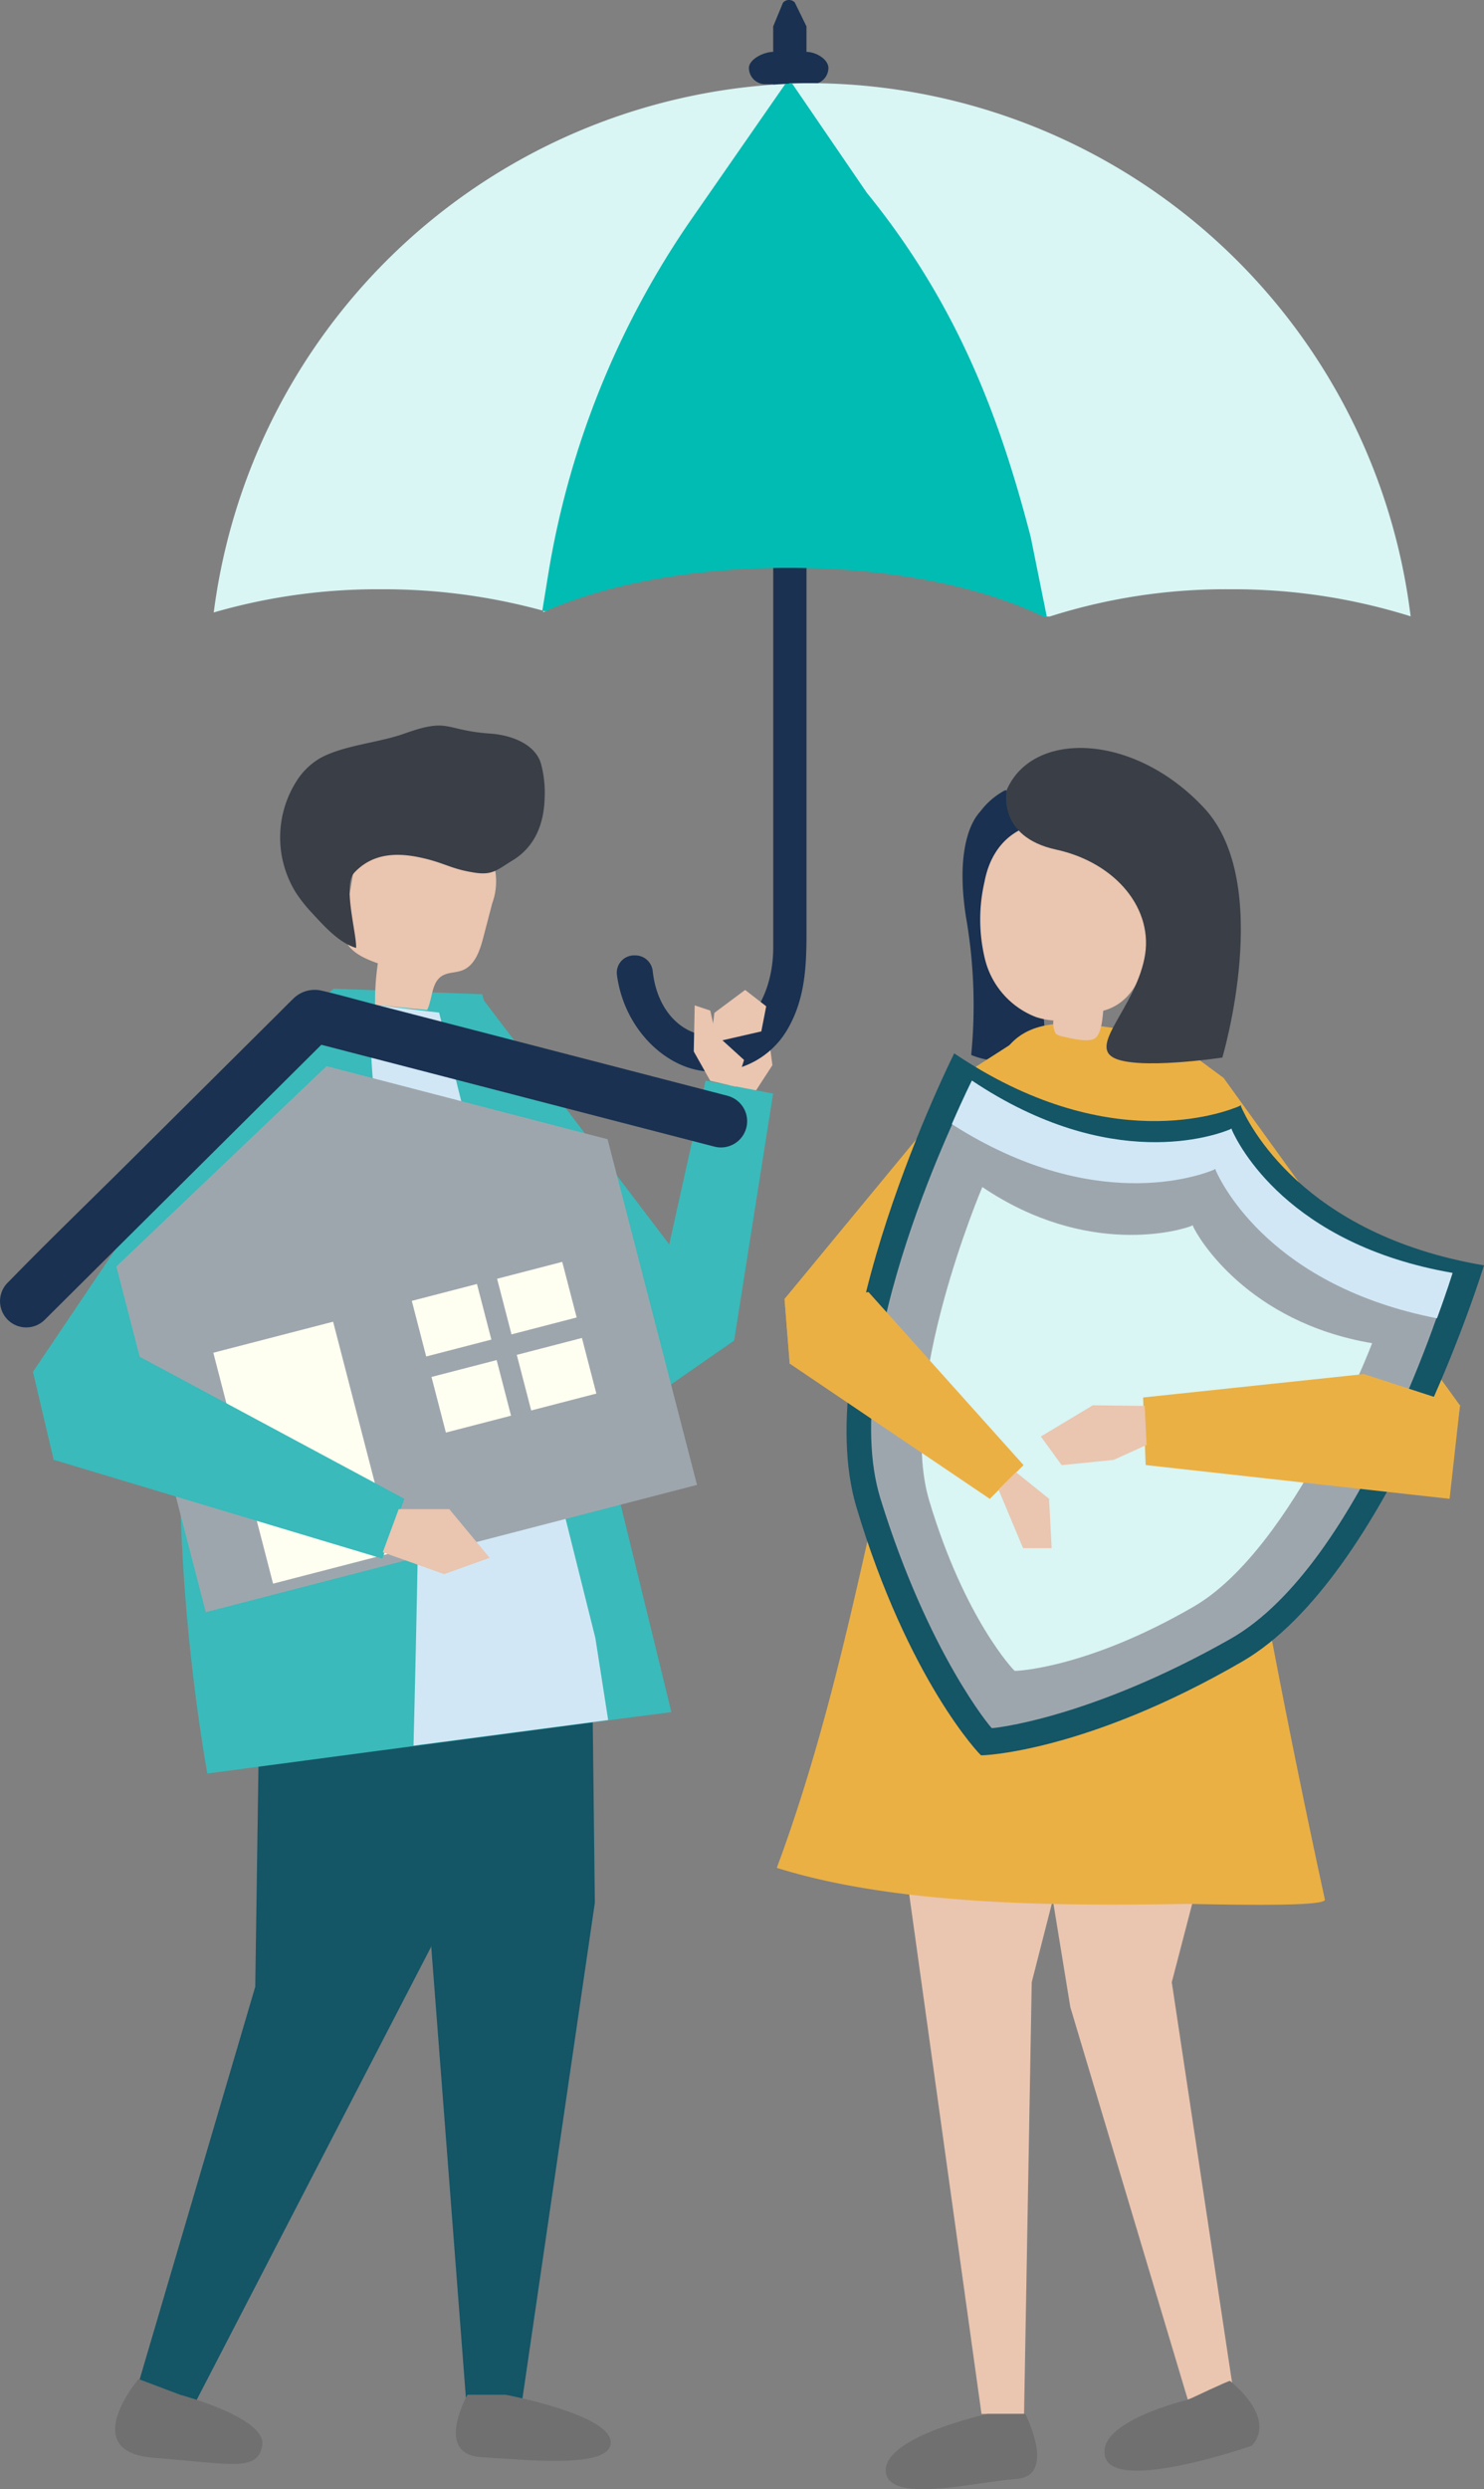 <svg xmlns="http://www.w3.org/2000/svg" width="176" height="295" viewBox="0 0 176 295">
  <rect x="0" y="0" width="176" height="295" fill="#808080" stroke="none"/>
  <g id="Group_53704" data-name="Group 53704" transform="translate(-277.354 -23.817)">
    <g id="Group_53655" data-name="Group 53655" transform="translate(363.418 145.122)">
      <path id="Path_19420" data-name="Path 19420" d="M562.984,418.308l.616,4.621-1.958,3.012-3.177-.467-.411-5.317L562.368,418Z" transform="translate(-558.055 -418)" fill="#eac5b0"/>
    </g>
    <g id="Group_53656" data-name="Group 53656" transform="translate(334.235 141.718)">
      <path id="Path_19421" data-name="Path 19421" d="M463.055,407l22.488,29.573,4.313-19.408,8.009,1.54-4.621,29.265-7.769,5.4L464.9,439.654Z" transform="translate(-463.055 -407)" fill="#3ababa"/>
    </g>
    <g id="Group_53657" data-name="Group 53657" transform="translate(408.611 146.329)">
      <path id="Path_19422" data-name="Path 19422" d="M712.832,422l7.085,5.237,28.033,38.815-1.232,9.242h-12.63l-28.033-37.583Z" transform="translate(-706.055 -422)" fill="#ebb044"/>
    </g>
    <g id="Group_53659" data-name="Group 53659" transform="translate(293.779 200.045)">
      <path id="Path_19424" data-name="Path 19424" d="M351.889,596.844l-6.734,15.53-.635,43.693-13.847,47,6.439,2.855,28.257-54.571,3.216-17.285,1.278-36.4Z" transform="translate(-330.672 -596.844)" fill="#145566"/>
    </g>
    <g id="Group_53660" data-name="Group 53660" transform="translate(319.368 199.402)">
      <path id="Path_19425" data-name="Path 19425" d="M442.488,598.88l.53,45.79-8.629,59.04h-6.635l-4.191-54.477-9.079-54.477Z" transform="translate(-414.484 -594.757)" fill="#145566"/>
    </g>
    <g id="Group_53661" data-name="Group 53661" transform="translate(298.693 140.993)">
      <path id="Path_19426" data-name="Path 19426" d="M382.467,405.4l-17.625-.653S354.3,414,348.85,438.039c-5.548,24.478,1.025,59.718,1.025,59.718s47.285-6.3,55.038-7.276L393.084,442.15Z" transform="translate(-346.624 -404.748)" fill="#3ababa"/>
    </g>
    <g id="Group_53662" data-name="Group 53662" transform="translate(318.126 121.44)">
      <path id="Path_19427" data-name="Path 19427" d="M420.268,363.134l-6.174-.6a30.975,30.975,0,0,1,.328-4.931c-1.716-.6-3.7-1.5-4-3.3a5.128,5.128,0,0,1,.1-1.707q.6-3.5,1.2-7a6.252,6.252,0,0,1,.724-2.329,5.253,5.253,0,0,1,3.677-1.995,12.784,12.784,0,0,1,10.354,2.508,5.6,5.6,0,0,1,1.751,2.3,7.594,7.594,0,0,1-.248,4.435l-1.053,4.031c-.4,1.545-.987,3.3-2.475,3.884-.79.309-1.723.22-2.438.676C420.75,359.913,420.922,361.789,420.268,363.134Z" transform="translate(-410.382 -341.061)" fill="#eac5b0"/>
    </g>
    <g id="Group_53663" data-name="Group 53663" transform="translate(310.577 109.808)">
      <path id="Path_19428" data-name="Path 19428" d="M417.177,312.309a13.12,13.12,0,0,0-.374-3.8c-.549-2.507-3.506-3.633-6.066-3.811-5.529-.384-4.8-1.935-10.2,0-3.086,1.106-7.231,1.371-10.024,2.93a8.247,8.247,0,0,0-2.821,2.79,12.424,12.424,0,0,0-.017,13.138,17.755,17.755,0,0,0,1.937,2.434c1.459,1.578,3.2,3.527,5.209,4.109.045-1.793-1.6-7.443-.221-8.914,2.182-2.335,5.056-2.382,7.767-1.811,2.957.622,3.611,1.368,6.542,1.811,2.11.319,2.659-.357,4.451-1.449C416.167,318.028,417.1,315.2,417.177,312.309Z" transform="translate(-385.804 -303.75)" fill="#3a3f47"/>
    </g>
    <g id="Group_53664" data-name="Group 53664" transform="translate(321.342 142.915)">
      <path id="Path_19429" data-name="Path 19429" d="M429.019,411.894l18.528,74.113,1.519,9.72-23.085,3.037s.911-35.49.607-40.222-3.727-14.967-4.252-25.994c-.3-6.379-2.33-17.836-.911-21.566Z" transform="translate(-420.926 -410.983)" fill="#d1e7f5"/>
    </g>
    <g id="Group_53665" data-name="Group 53665" transform="translate(391.509 119.879)">
      <path id="Path_19430" data-name="Path 19430" d="M651.862,336.1s-3.273,2.677-1.733,12.535a60.789,60.789,0,0,1,.616,16.327s3.389,1.54,5.853,0,3.389-1.848,2.464-5.853S656.29,336,656.29,336Z" transform="translate(-649.717 -336)" fill="#1a3151"/>
    </g>
    <g id="Group_53667" data-name="Group 53667" transform="translate(402.082 219.519)">
      <path id="Path_19432" data-name="Path 19432" d="M705.462,661.008l.873,8.627-7.727,29.641,7.175,47.632-5.281,1.823-13.927-46.5-2.21-13.528.081-28.639Z" transform="translate(-684.364 -660.061)" fill="#eac5b0"/>
    </g>
    <g id="Group_53668" data-name="Group 53668" transform="translate(382.645 222.826)">
      <path id="Path_19433" data-name="Path 19433" d="M620.988,678.051,632.1,757.864h5.05l.909-51.16,9.19-35.909Z" transform="translate(-620.988 -670.795)" fill="#eac5b0"/>
    </g>
    <g id="Group_53669" data-name="Group 53669" transform="translate(369.488 145.119)">
      <path id="Path_19434" data-name="Path 19434" d="M605.681,422.114q.153-.261.32-.515c3.965-6.01,12.942-2.23,18.82-2.23,1.609,16.965,6.056,33.134,8.929,49.791q4.576,26.536,10.3,52.856c.216.993-15.15.492-16.6.517-14.783.25-34.134.2-48.4-4.278,9.1-24.478,12.427-50.816,19.6-75.931,1.581-5.538,3.293-11,5.315-16.346A24.96,24.96,0,0,1,605.681,422.114Z" transform="translate(-579.055 -418.196)" fill="#ebb044"/>
    </g>
    <g id="Group_53670" data-name="Group 53670" transform="translate(391.883 117.45)">
      <path id="Path_19435" data-name="Path 19435" d="M660.826,333.95a9.977,9.977,0,0,0-7.1,8.358,8.792,8.792,0,0,1,1.931-14.222,10.167,10.167,0,0,1,4.889,5.93Z" transform="translate(-650.94 -328.086)" fill="#1a3151"/>
    </g>
    <g id="Group_53671" data-name="Group 53671" transform="translate(393.606 121.287)">
      <path id="Path_19436" data-name="Path 19436" d="M657.186,347.609c1.933-10.225,14.687-8.458,18.346-.178,2.08,4.708,1.594,13.91-4.261,15.45-.089.905-.207,2.6-.9,3.207-.748.655-3.105.031-4.029-.183a1.426,1.426,0,0,1-.71-.319,2.671,2.671,0,0,1-.276-1.55,8.489,8.489,0,0,1-2.079-.411,9.891,9.891,0,0,1-6-6.724A19.846,19.846,0,0,1,657.186,347.609Z" transform="translate(-656.679 -340.568)" fill="#eac5b0"/>
    </g>
    <g id="Group_53672" data-name="Group 53672" transform="translate(396.672 112.456)">
      <path id="Path_19437" data-name="Path 19437" d="M666.87,316.849s-1.232,5.545,5.853,7.085,11.687,7.085,10.464,12.938-6.46,10.166-3.687,11.706,12.938,0,12.938,0,6.161-20.64-2.156-29.573S669.951,309.764,666.87,316.849Z" transform="translate(-666.788 -311.884)" fill="#3a3f47"/>
    </g>
    <g id="Group_53673" data-name="Group 53673" transform="translate(370.395 147.063)">
      <path id="Path_19438" data-name="Path 19438" d="M608.7,424.357l-4.877,3.124-22.767,27.572.616,7.7h10.582l19.3-30.5Z" transform="translate(-581.055 -424.357)" fill="#ebb044"/>
    </g>
    <g id="Group_53674" data-name="Group 53674" transform="translate(377.75 148.652)">
      <path id="Path_19439" data-name="Path 19439" d="M681.479,454.746c-21.6-3.647-28-16.921-28.817-18.828,0,0,.027-.148-.048-.114-.031-.075-.113.05-.113.05-1.906.82-15.692,6.021-33.854-6.234,0,0-17.357,34.549-11.6,53.777,6.146,20.536,14.709,29.426,14.777,29.407.036.062,12.422-.347,30.98-11.108C670.163,491.626,681.479,454.746,681.479,454.746Z" transform="translate(-605.874 -429.619)" fill="#145566"/>
    </g>
    <g id="Group_53675" data-name="Group 53675" transform="translate(380.662 153.494)">
      <path id="Path_19440" data-name="Path 19440" d="M683.639,468.137c-19.574-3.383-25.444-15.27-26.193-16.977,0,0,.023-.132-.044-.1-.029-.068-.1.044-.1.044-1.72.72-14.167,5.282-30.677-5.765,0,0-15.5,30.737-10.183,47.935,5.684,18.368,13.137,27.2,13.2,27.185.033.055,11.591-1.085,28.324-10.581C673.616,500.991,683.639,468.137,683.639,468.137Z" transform="translate(-615.328 -445.336)" fill="#9ea6ad"/>
    </g>
    <g id="Group_53677" data-name="Group 53677" transform="translate(390.234 151.871)">
      <g id="Group_53676" data-name="Group 53676">
        <path id="Path_19441" data-name="Path 19441" d="M677.539,450.519s.077-.117.107-.046c.071-.031.046.107.046.107.769,1.754,6.7,13.756,26.255,17.563,1.21-3.281,1.851-5.381,1.851-5.381-19.574-3.384-25.444-15.27-26.193-16.977,0,0,.023-.132-.044-.1-.028-.067-.1.044-.1.044-1.72.72-14.167,5.282-30.677-5.765,0,0-.989,1.96-2.381,5.166C663.2,455.866,675.772,451.259,677.539,450.519Z" transform="translate(-646.401 -439.962)" fill="#d1e7f5"/>
      </g>
    </g>
    <g id="Group_53678" data-name="Group 53678" transform="translate(386.657 164.496)">
      <path id="Path_19442" data-name="Path 19442" d="M688.218,499.562c-14.811-2.5-20.691-12.576-21.25-13.884,0,0,.018-.1-.033-.078-.021-.052-.078.034-.078.034-1.306.562-12.418,3.822-24.87-4.58,0,0-10.24,23.992-6.295,37.174,4.214,14.079,10.084,20.175,10.132,20.161.025.042,8.517-.238,21.24-7.616C678.967,523.871,688.218,499.562,688.218,499.562Z" transform="translate(-634.788 -481.054)" fill="#d9f5f4"/>
    </g>
    <g id="Group_53679" data-name="Group 53679" transform="translate(281.267 141.097)">
      <path id="Path_19443" data-name="Path 19443" d="M325.79,405l-8.318,4.621-27.417,40.664,2.465,10.474,15.095-1.848Z" transform="translate(-290.055 -405)" fill="#3ababa"/>
    </g>
    <g id="Group_53680" data-name="Group 53680" transform="translate(291.151 150.167)">
      <path id="Path_19444" data-name="Path 19444" d="M391.009,484.125,332.75,499.21l-10.607-40.967L347.077,434.5l33.325,8.66Z" transform="translate(-322.142 -434.498)" fill="#9ea6ad"/>
    </g>
    <g id="Group_53681" data-name="Group 53681" transform="translate(277.354 141.127)">
      <path id="Path_19445" data-name="Path 19445" d="M363.733,417.646,347.723,413.5l-25.889-6.7c-2.085-.54-4.165-1.139-6.264-1.622a3.606,3.606,0,0,0-3.47.97c-.616.593-1.213,1.206-1.82,1.808l-17.549,17.438c-4.746,4.716-9.576,9.362-14.245,14.154-.077.08-.157.156-.236.235a3.109,3.109,0,0,0,4.383,4.41l11.549-11.475,18.32-18.2,2.962-2.943,14.513,3.758,26.091,6.756,5.973,1.546a3.109,3.109,0,0,0,1.692-5.983Z" transform="translate(-277.354 -405.067)" fill="#1a3151"/>
    </g>
    <g id="Group_53682" data-name="Group 53682" transform="translate(302.654 180.455)">
      <rect id="Rectangle_28424" data-name="Rectangle 28424" width="14.674" height="28.268" transform="translate(0 3.678) rotate(-14.516)" fill="#fffff1"/>
    </g>
    <g id="Group_53687" data-name="Group 53687" transform="translate(326.194 173.366)">
      <g id="Group_53683" data-name="Group 53683" transform="translate(0 2.619)">
        <rect id="Rectangle_28425" data-name="Rectangle 28425" width="7.982" height="6.807" transform="translate(0 2.001) rotate(-14.516)" fill="#fffff1"/>
      </g>
      <g id="Group_53684" data-name="Group 53684" transform="translate(10.115 0)">
        <rect id="Rectangle_28426" data-name="Rectangle 28426" width="7.982" height="6.807" transform="matrix(0.968, -0.251, 0.251, 0.968, 0, 2.001)" fill="#fffff1"/>
      </g>
      <g id="Group_53685" data-name="Group 53685" transform="translate(2.335 11.636)">
        <rect id="Rectangle_28427" data-name="Rectangle 28427" width="7.982" height="6.807" transform="translate(0 2.001) rotate(-14.516)" fill="#fffff1"/>
      </g>
      <g id="Group_53686" data-name="Group 53686" transform="translate(12.45 9.018)">
        <rect id="Rectangle_28428" data-name="Rectangle 28428" width="7.982" height="6.807" transform="matrix(0.968, -0.251, 0.251, 0.968, 0, 2.001)" fill="#fffff1"/>
      </g>
    </g>
    <g id="Group_53688" data-name="Group 53688" transform="translate(281.267 183.271)">
      <path id="Path_19446" data-name="Path 19446" d="M290.055,545.081,300.221,542l33.886,18.175-2.619,7.085L292.52,555.554Z" transform="translate(-290.055 -542)" fill="#3ababa"/>
    </g>
    <g id="Group_53689" data-name="Group 53689" transform="translate(322.75 202.669)">
      <path id="Path_19447" data-name="Path 19447" d="M427.334,605l6,0,4.788,5.769-5.4,1.932-7.273-2.591Z" transform="translate(-425.446 -605)" fill="#eac5b0"/>
    </g>
    <g id="Group_53690" data-name="Group 53690" transform="translate(412.924 186.663)">
      <path id="Path_19448" data-name="Path 19448" d="M757.638,556.7l-11.4-3.7-26.185,2.772.308,8.009,36.043,4Z" transform="translate(-720.055 -553)" fill="#ebb044"/>
    </g>
    <g id="Group_53691" data-name="Group 53691" transform="translate(400.799 190.36)">
      <path id="Path_19449" data-name="Path 19449" d="M692.368,565.077,686.216,565l-6.161,3.7,2.464,3.389,6.161-.616,3.913-1.774Z" transform="translate(-680.055 -565)" fill="#eac5b0"/>
    </g>
    <g id="Group_53694" data-name="Group 53694" transform="translate(350.496 23.817)">
      <g id="Group_53692" data-name="Group 53692" transform="translate(0)">
        <path id="Path_19450" data-name="Path 19450" d="M538.559,29.965V26.946l-1.39-2.845a.96.96,0,0,0-1.393.03l-1.164,2.815v3.019c-1.1,0-2.88.859-2.88,1.918a1.952,1.952,0,0,0,1.984,1.918h.9v102.3c0,5.772-3.052,10.573-7.435,10.47-3.4-.08-6.359-2.968-6.858-7.681a2.081,2.081,0,0,0-2.088-1.847h-.079a2.049,2.049,0,0,0-2.082,2.264c.867,6.7,6.186,11.5,11.237,11.5a10.036,10.036,0,0,0,9.067-5.126c2.333-4.081,2.184-8.569,2.184-13.047V33.8h.615a1.952,1.952,0,0,0,1.985-1.918C541.158,30.824,539.655,29.965,538.559,29.965Z" transform="translate(-516.055 -23.817)" fill="#1a3151"/>
      </g>
      <g id="Group_53693" data-name="Group 53693" transform="translate(18.516 52.505)" opacity="0.26">
        <path id="Path_19451" data-name="Path 19451" d="M580.15,205.248l-3.988-4.145v-6.848h3.988Z" transform="translate(-576.162 -194.256)" fill="#1a3151"/>
      </g>
    </g>
    <g id="Group_53695" data-name="Group 53695" transform="translate(400.952 96.809)">
      <path id="Path_19452" data-name="Path 19452" d="M680.424,261c.156.075.311.15.464.226q.332-.115.67-.226h-1.134Z" transform="translate(-680.424 -261)" fill="none"/>
    </g>
    <g id="Group_53696" data-name="Group 53696" transform="translate(302.703 33.744)">
      <path id="Path_19453" data-name="Path 19453" d="M399.041,118.586l.711-4.379a102.93,102.93,0,0,1,17.06-42.213l11.079-15.95A71.883,71.883,0,0,0,359.641,118.7a69.787,69.787,0,0,1,19.829-2.747A71.4,71.4,0,0,1,399.041,118.586Z" transform="translate(-359.641 -56.043)" fill="#d9f5f4"/>
    </g>
    <g id="Group_53697" data-name="Group 53697" transform="translate(370.939 33.674)">
      <path id="Path_19454" data-name="Path 19454" d="M612.067,109.622l1.9,9.4h.711a68.689,68.689,0,0,1,21.357-3.228A70.172,70.172,0,0,1,657.48,119a71.93,71.93,0,0,0-71.411-63.188c-.771,0-1.538.016-2.3.04L592.617,68.8C603.466,82.141,608.448,95.659,612.067,109.622Z" transform="translate(-583.766 -55.814)" fill="#d9f5f4"/>
    </g>
    <g id="Group_53698" data-name="Group 53698" transform="translate(341.657 33.714)">
      <path id="Path_19455" data-name="Path 19455" d="M488.252,114.139l-.711,4.379.191.055c7.469-3.32,17.7-5.225,29.008-5.225,11.9,0,22.646,2.111,30.22,5.765h.423l-1.9-9.4c-3.619-13.963-8.6-27.482-19.45-40.827l-8.851-12.941c-.265.008-.529.019-.793.03l-11.079,15.95A102.931,102.931,0,0,0,488.252,114.139Z" transform="translate(-487.541 -55.945)" fill="#00bcb2"/>
    </g>
    <g id="Group_53699" data-name="Group 53699" transform="translate(341.783 96.214)">
      <path id="Path_19456" data-name="Path 19456" d="M487.486,259.067l-.025.151.215-.1Z" transform="translate(-487.461 -259.067)" fill="#fff"/>
    </g>
    <g id="Group_53700" data-name="Group 53700" transform="translate(370.403 176.951)">
      <path id="Path_19457" data-name="Path 19457" d="M581.055,522.242l9.962-.783,18.379,20.5-4,4-23.72-16.019Z" transform="translate(-581.055 -521.459)" fill="#ebb044"/>
    </g>
    <g id="Group_53701" data-name="Group 53701" transform="translate(395.779 198.283)">
      <path id="Path_19458" data-name="Path 19458" d="M665.67,590.75l3.928,3.158.308,5.853h-3.389l-2.911-6.947Z" transform="translate(-663.607 -590.75)" fill="#eac5b0"/>
    </g>
    <g id="Group_53702" data-name="Group 53702" transform="translate(359.628 142.967)">
      <path id="Path_19459" data-name="Path 19459" d="M547.655,419.934,545.7,416.46l.111-5.461,1.848.616.616,2.772,3.389,3.081-1,3.161Z" transform="translate(-545.696 -411)" fill="#eac5b0"/>
    </g>
    <g id="Group_53703" data-name="Group 53703" transform="translate(361.636 141.138)">
      <path id="Path_19460" data-name="Path 19460" d="M552.249,411.341l.444-3.578,3.646-2.711,2.5,1.935-.582,2.978Z" transform="translate(-552.249 -405.052)" fill="#eac5b0"/>
    </g>
    <path id="Path_19461" data-name="Path 19461" d="M294.9,329.169s-7.322,8.639,1.82,9.337,12.352,1.727,12.857-1.509-9.752-5.969-9.752-5.969Z" transform="translate(-1.118 -23.408)" fill="#707070"/>
    <path id="Path_19463" data-name="Path 19463" d="M408.136,333.643s3.778,7.373-1.073,7.714-15.381,3.059-15.48-1,12.072-6.717,12.072-6.717Z" transform="translate(-9.182 -23.747)" fill="#707070"/>
    <path id="Path_19464" data-name="Path 19464" d="M429.774,331.616s-11.149,2.6-9.888,6.842,17.329-1.349,17.329-1.349,3.338-2.719-2.524-7.7C434.567,329.335,429.774,331.616,429.774,331.616Z" transform="translate(-11.451 -23.426)" fill="#707070"/>
    <path id="Path_19465" data-name="Path 19465" d="M16477.508-10091.113s-4.035,7.063,1.67,7.405,15.521,1.4,15.316-1.854-12.477-5.552-12.477-5.552Z" transform="translate(-16144.71 10398.735)" fill="#707070"/>
  </g>
</svg>
